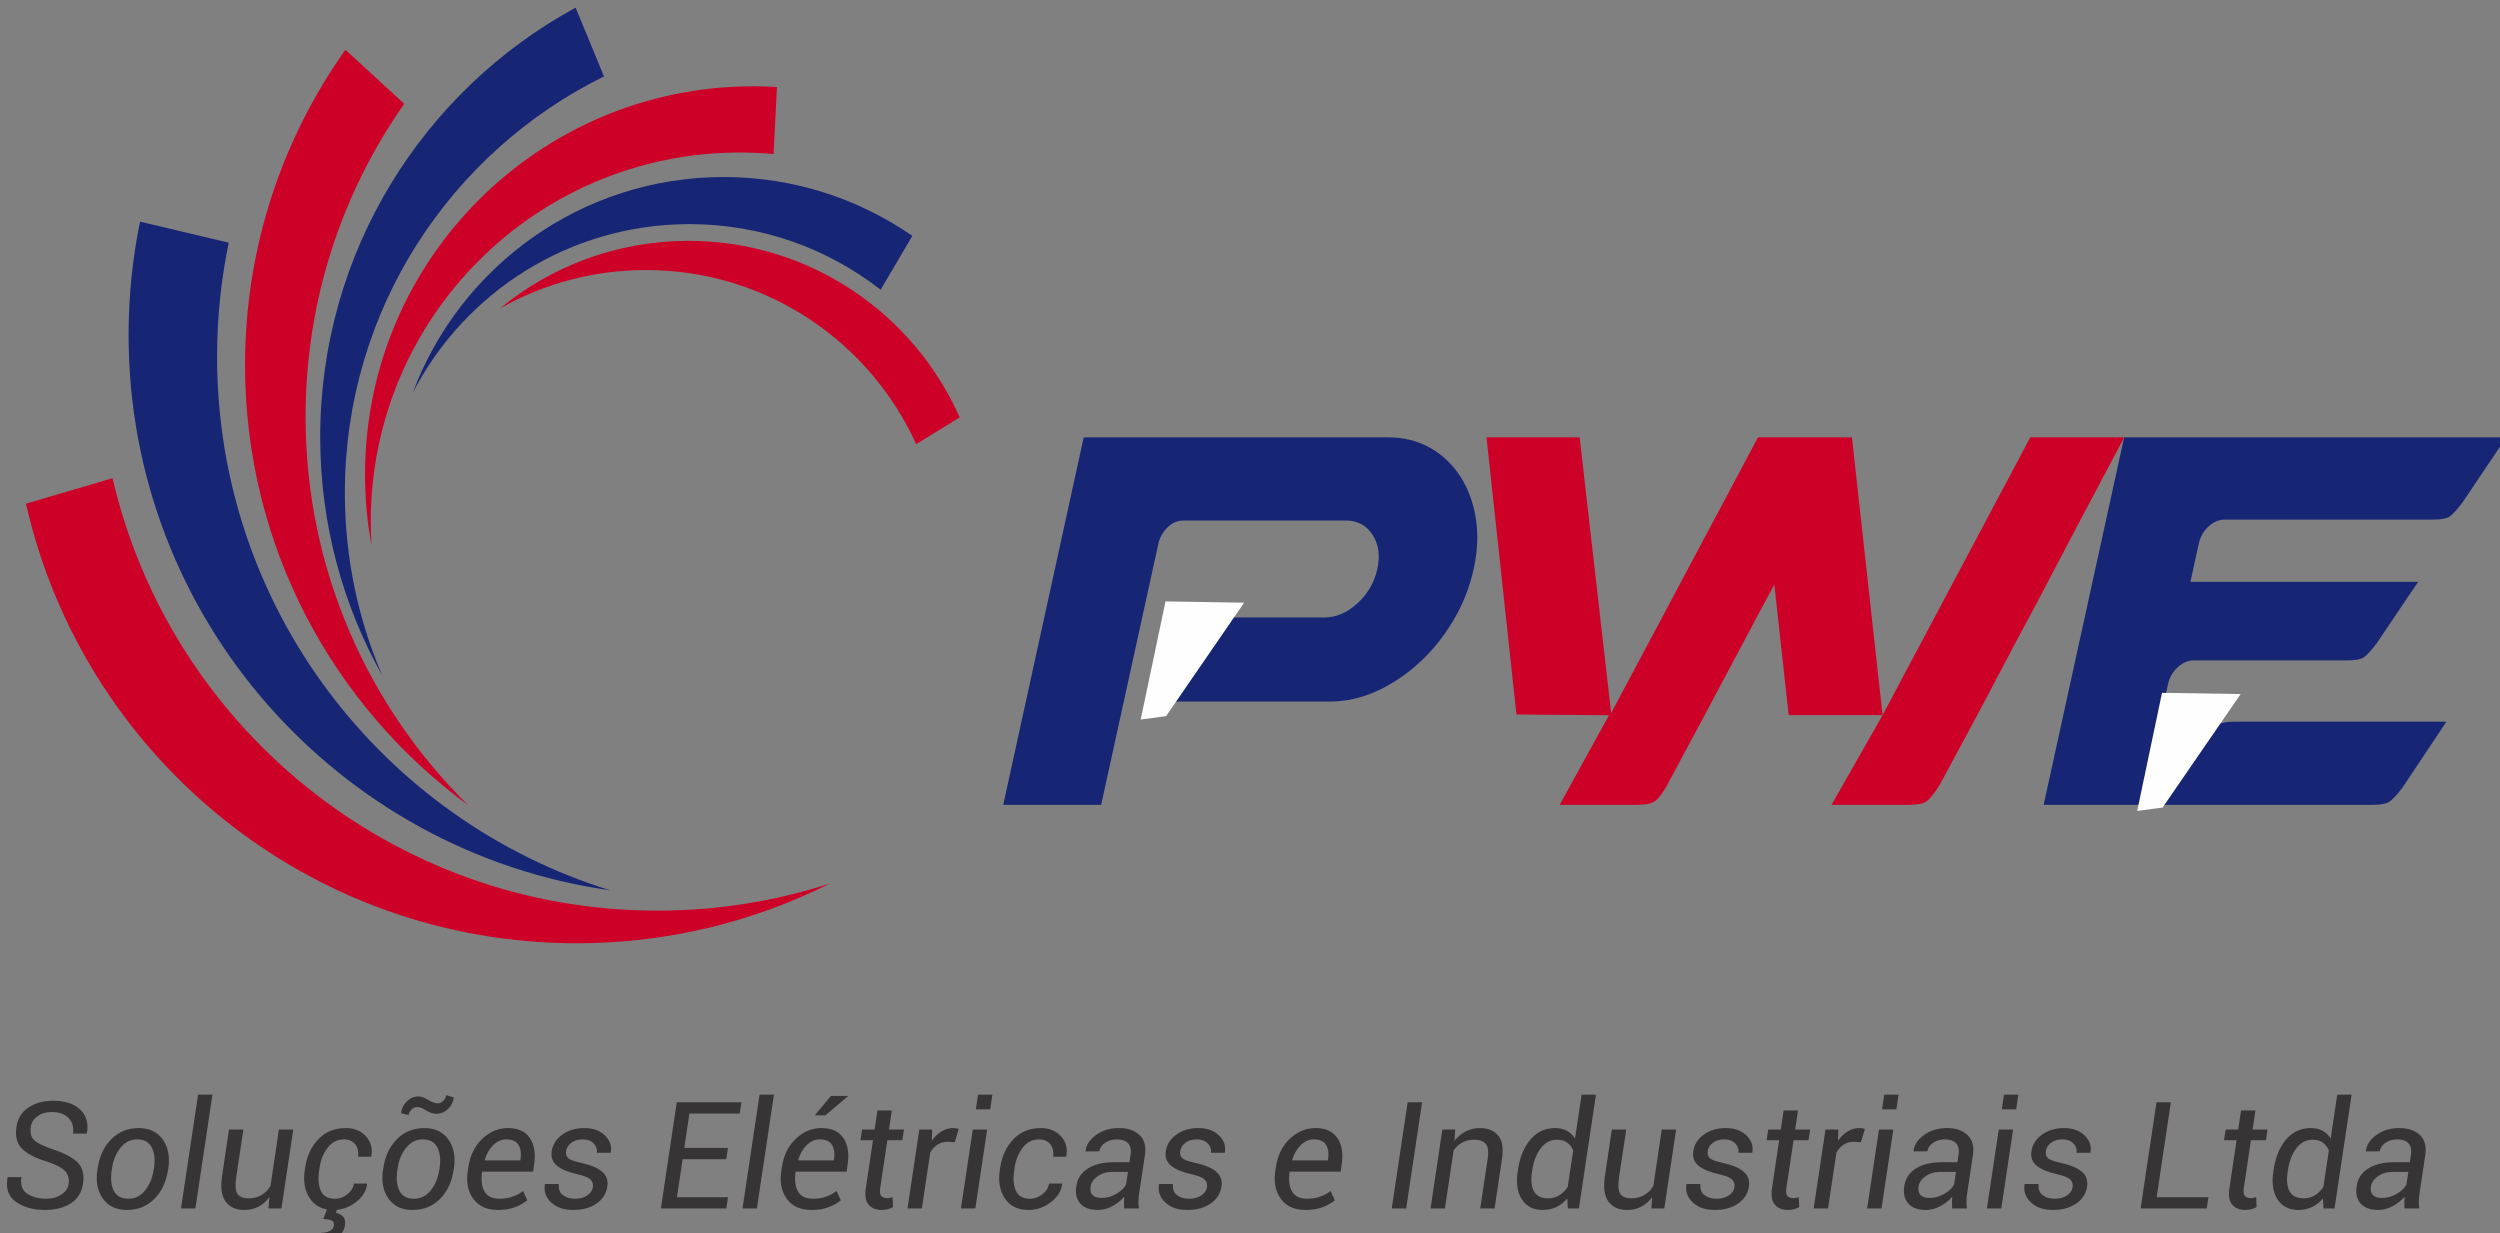 <svg xmlns="http://www.w3.org/2000/svg" xmlns:xlink="http://www.w3.org/1999/xlink" xml:space="preserve" width="86.732mm" height="42.78mm" style="shape-rendering:geometricPrecision; text-rendering:geometricPrecision; image-rendering:optimizeQuality; fill-rule:evenodd; clip-rule:evenodd" viewBox="0 0 8673.2 4278"><rect x="0" y="0" width="8673.2" height="4278" fill="#808080" stroke="none"/> <defs>  <style type="text/css">   <![CDATA[    .str0 {stroke:#FEFEFE;stroke-width:20;stroke-miterlimit:22.926}    .fil3 {fill:#FEFEFE}    .fil2 {fill:#373435;fill-rule:nonzero}    .fil1 {fill:#162674;fill-rule:nonzero}    .fil0 {fill:#CD0028;fill-rule:nonzero}   ]]>  </style> </defs> <g id="Camada_x0020_1">    <path class="fil0" d="M2878.97 3065.18c-264.11,132.66 -562.33,207.31 -877.97,207.31 -932.86,0 -1713.44,-651.88 -1910.87,-1525.06l300.28 -88.64c199.25,859.72 969.88,1500.43 1890.27,1500.43 208.75,0 409.83,-32.99 598.29,-94.04z"></path>  <path class="fil1" d="M2117.23 3088.82c-944.64,-133.49 -1671.17,-945.24 -1671.17,-1926.68 0,-134.7 13.68,-266.22 39.76,-393.18l307.74 72.98c-26.54,127.72 -40.45,260.07 -40.45,395.62 0,870.44 573.96,1606.85 1364.12,1851.26z"></path>  <path class="fil0" d="M1623.93 2793.41c-469.2,-344.46 -773.82,-899.94 -773.82,-1526.58 0,-407.63 128.94,-785.15 348.18,-1094.09l204.19 187.31c-215.74,307.35 -342.32,681.83 -342.32,1085.81 0,527.36 215.75,1004.39 563.77,1347.55z"></path>  <path class="fil1" d="M1196.39 1709.57c0,225.1 46.22,439.33 129.69,633.87 -137.07,-244.64 -215.21,-526.75 -215.21,-827.11 0,-643.14 358.28,-1202.58 886.1,-1489.79l98.44 238.55c-532.6,262.43 -899.02,810.7 -899.02,1444.48z"></path>  <path class="fil0" d="M2695.53 301.82l-11.79 232.7c-38.62,-3.5 -77.69,-5.33 -117.22,-5.33 -707.07,0 -1280.2,573.2 -1280.2,1280.2 0,28.05 0.92,55.88 2.66,83.55 -14.82,-79.98 -22.57,-162.46 -22.57,-246.77 0,-743.86 602.99,-1346.86 1346.86,-1346.86 27.59,0 55.04,0.83 82.26,2.51z"></path>  <path class="fil1" d="M3165.11 818.3l-109.93 186.86c-182.98,-142.61 -413.17,-227.6 -663.21,-227.6 -418.11,0 -780.81,237.72 -960.14,585.44 163.14,-437.36 584.6,-748.81 1078.73,-748.81 243.2,0 468.68,75.41 654.55,204.11z"></path>  <path class="fil0" d="M3329.46 1448.06l-150.97 92.75c-161.7,-356.24 -520.52,-603.92 -937.19,-603.92 -184.28,0 -357.22,48.43 -506.76,133.27 177.74,-146.57 405.57,-234.6 653.86,-234.6 420.02,0 781.19,251.71 941.06,612.5z"></path>  <path class="fil2" d="M238.08 4107.89c2.66,-18.81 -1.63,-34.12 -12.96,-45.75 -11.32,-11.67 -32.91,-22.73 -64.76,-33.18 -38.8,-11.74 -66.96,-26.53 -84.4,-44.23 -17.45,-17.71 -23.75,-42.91 -18.81,-75.67 4.21,-28.65 17.93,-50.92 41.34,-66.66 23.34,-15.81 52.18,-23.67 86.39,-23.67 39.63,0 70.57,10.03 92.69,30.06 22,20.14 30.06,47.58 23.98,82.58l-0.5 1.44 -47.84 0c3.19,-22.08 -1.9,-40.05 -15.4,-53.96 -13.56,-13.99 -33.17,-20.9 -58.98,-20.9 -19.07,0 -35.34,4.82 -48.72,14.51 -13.37,9.77 -21.17,21.74 -23.14,36.11 -3,20.37 0.53,35.76 10.79,46.21 10.19,10.34 32.23,21.24 66.17,32.72 39.63,12.96 68.06,28.16 85.31,45.41 17.37,17.3 23.53,42.15 18.66,74.57 -4.56,29.79 -18.81,52.33 -42.64,67.53 -23.86,15.2 -53.73,22.73 -89.65,22.8 -39.56,-0.07 -72.66,-9.16 -99.34,-27.4 -26.75,-18.2 -36.86,-46.52 -30.21,-84.98l0.68 -1.55 47.58 0c-4.06,27.06 2.78,46.21 20.49,57.69 17.71,11.51 39.9,17.21 66.58,17.21 19.34,0 36.44,-4.75 51.11,-14.25 14.71,-9.61 23.15,-21.78 25.58,-36.64zm100.71 -54.83c6.23,-42.07 22.12,-75.75 47.66,-101.25 25.57,-25.46 57.34,-38.23 95.27,-38.23 36.45,0 64.08,13.19 82.92,39.64 18.74,26.41 25.24,59.67 19.35,99.84l-1.03 5.51c-6.38,42.33 -22.38,76.12 -47.84,101.31 -25.5,25.24 -57.28,37.86 -95.35,37.93 -36.45,-0.07 -64.12,-13.22 -82.93,-39.56 -18.73,-26.26 -25.12,-59.51 -19.08,-99.68l1.03 -5.51zm48.8 5.51c-4.49,30.06 -2.09,54.27 7.33,72.66 9.5,18.39 26.34,27.55 50.62,27.55 22.8,0 41.96,-9.5 57.62,-28.69 15.61,-19.15 25.53,-43.02 29.94,-71.52l1.07 -5.51c4.4,-29.72 1.78,-53.82 -7.79,-72.4 -9.51,-18.55 -26.34,-27.78 -50.44,-27.78 -22.99,0 -42.22,9.58 -57.87,28.92 -15.55,19.34 -25.39,43.1 -29.46,71.26l-1.02 5.51zm290.31 133.88l-49.94 0 59.25 -394.7 49.82 0 -59.13 394.7zm253.71 0l2.85 -39.22c-10.8,14.52 -23.49,25.58 -38.08,33.18 -14.6,7.6 -30.82,11.33 -48.72,11.4 -28.85,-0.07 -50.43,-9.69 -64.76,-29.03 -14.33,-19.35 -18.47,-48.88 -12.43,-88.7l23.98 -161.4 49.94 0 -24.36 161.93c-4.49,30.21 -3.38,50.5 3.53,60.96 6.92,10.45 19.69,15.73 38.27,15.73 17.37,0 32.5,-3.8 45.26,-11.33 12.89,-7.48 23.34,-18.05 31.43,-31.69l29.04 -195.6 49.9 0 -41.01 273.77 -44.84 0zm231.32 -33.67c14.67,0 28.58,-5.09 41.88,-15.39 13.23,-10.37 20.98,-22.8 23.41,-37.47l45 0 0.53 1.56c-3.04,24.59 -16.26,45.75 -39.56,63.54 -23.41,17.82 -49.06,26.72 -77.03,26.79 -36.83,-0.07 -64.11,-13.22 -81.9,-39.64 -17.78,-26.45 -23.83,-58.83 -18.13,-97.25l1.56 -10.71c6.04,-39.91 21.4,-72.74 46.02,-98.28 24.63,-25.58 56.25,-38.35 94.94,-38.35 29.53,0 52.86,9.58 70.04,28.66 17.17,19 23.41,42.22 18.47,69.54l-0.5 1.3 -45.53 0c2.51,-17.37 -0.68,-31.81 -9.57,-43.21 -9.01,-11.41 -21.85,-16.99 -38.8,-16.99 -23.41,0 -42.49,9.58 -57.16,28.92 -14.71,19.34 -23.94,42.14 -27.82,68.41l-1.56 10.71c-4.33,28.32 -2.43,51.73 5.85,70.19 8.21,18.4 24.9,27.67 49.86,27.67zm7.26 35.76l-5.01 13.11c10.6,1.9 19,6.31 25.23,13.23 6.27,6.92 8.36,17.1 6.39,30.55 -2.59,16.76 -11.14,29.72 -25.77,39.15 -14.59,9.31 -34.36,13.98 -59.32,13.98l2.31 -27.55c11.67,0 21.63,-2.09 29.84,-6.23 8.28,-4.14 13.11,-10.26 14.4,-18.55 1.22,-8.47 -0.95,-14.17 -6.38,-17.21 -5.55,-3.01 -15.55,-5.17 -30.25,-6.27l13.14 -34.21 35.42 0zm159.5 -141.48c6.24,-42.07 22.12,-75.75 47.66,-101.25 25.58,-25.46 57.35,-38.23 95.28,-38.23 36.44,0 64.07,13.19 82.92,39.64 18.74,26.41 25.23,59.67 19.34,99.84l-1.02 5.51c-6.39,42.33 -22.39,76.12 -47.85,101.31 -25.5,25.24 -57.27,37.86 -95.35,37.93 -36.45,-0.07 -64.11,-13.22 -82.92,-39.56 -18.74,-26.26 -25.12,-59.51 -19.08,-99.68l1.02 -5.51zm48.8 5.51c-4.48,30.06 -2.09,54.27 7.34,72.66 9.5,18.39 26.33,27.55 50.62,27.55 22.8,0 41.95,-9.5 57.61,-28.69 15.62,-19.15 25.54,-43.02 29.95,-71.52l1.06 -5.51c4.41,-29.72 1.79,-53.82 -7.79,-72.4 -9.5,-18.55 -26.34,-27.78 -50.43,-27.78 -22.99,0 -42.22,9.58 -57.88,28.92 -15.54,19.34 -25.39,43.1 -29.45,71.26l-1.03 5.51zm195.99 -251.17c-2.36,16.34 -9.28,29.91 -20.75,40.63 -11.48,10.68 -24.86,16.03 -40.25,16.03 -11.33,0 -22.95,-3.87 -35.15,-11.74 -12.16,-7.87 -22.62,-11.74 -31.36,-11.74 -6.91,0 -13.3,2.77 -19.07,8.28 -5.89,5.63 -9.24,12.2 -10.3,19.8l-26.34 -6.57c2.09,-16.23 8.82,-29.99 20.41,-41.27 11.55,-11.33 25.12,-16.95 40.59,-16.95 8.81,0 19.87,3.99 33.17,11.93 13.27,7.87 24.44,11.82 33.41,11.82 6.57,0 12.77,-2.74 18.73,-8.21 5.89,-5.43 9.43,-12.16 10.64,-20.1l26.27 8.09zm152.96 390.41c-37.74,-0.07 -66.16,-12.77 -85.17,-38.27 -18.92,-25.46 -25.38,-58.37 -19.34,-98.62l1.82 -11.13c5.86,-40.86 21.93,-73.77 48.19,-98.74 26.26,-24.96 55.94,-37.47 89.2,-37.47 35.26,0 60.65,11.56 76.19,34.7 15.47,23.07 20.45,53.2 14.86,90.33l-3.8 26.26 -177.06 0c-3.91,29.04 -1.06,51.99 8.56,68.75 9.65,16.76 27.09,25.16 52.4,25.16 16.15,0 31.28,-2.43 45.19,-7.37 13.91,-4.83 25.92,-11.4 36.03,-19.69l14.67 32.42c-11.14,9.39 -25.24,17.44 -42.23,23.9 -17.02,6.5 -36.9,9.7 -59.51,9.77zm28.84 -244.93c-16.68,0 -31.8,6.72 -45.45,20.18 -13.53,13.49 -23.29,30.52 -29.18,51.15l0.53 1.45 123.24 0 0.53 -4.03c3.01,-20.41 0.58,-36.98 -7.18,-49.67 -7.67,-12.77 -21.85,-19.08 -42.49,-19.08zm300.65 165.88c1.52,-11.21 -1.33,-20.29 -8.55,-27.02 -7.26,-6.72 -22.31,-12.77 -45.11,-17.97 -31.35,-6.88 -54.84,-16.57 -70.46,-29.11 -15.66,-12.51 -21.85,-29.19 -18.85,-50.09 3.19,-23.3 15.32,-42.57 36.29,-57.96 20.98,-15.35 46.82,-23.03 77.3,-23.03 29.72,0 53.36,8.55 70.92,25.54 17.52,17.1 24.36,36.64 20.44,58.75l-0.49 1.56 -47.85 0c1.71,-12.2 -1.9,-22.99 -10.9,-32.41 -8.9,-9.51 -21.4,-14.14 -37.4,-14.14 -16.91,0 -30.4,3.95 -40.59,12.01 -10.26,8.02 -16.07,17.33 -17.63,28.12 -1.56,11.17 1.06,19.61 7.6,25.31 6.58,5.81 21.43,11.06 44.5,16 32.57,7.07 56.67,17.1 72.1,30.14 15.58,12.96 21.85,29.87 19,50.77 -3.54,25.16 -16.04,45.19 -37.63,60.12 -21.62,14.94 -48.45,22.39 -80.53,22.46 -33.4,-0.07 -59.24,-8.97 -77.52,-26.87 -18.32,-17.86 -25.31,-38.42 -21.17,-61.75l0.49 -1.45 47.85 0c-1.52,17.67 3.31,30.56 14.44,38.77 11.14,8.21 24.97,12.27 41.46,12.27 17.1,0 31.28,-3.8 42.57,-11.32 11.25,-7.6 17.9,-17.18 19.72,-28.7zm462.62 -97.13l-151.33 0 -19.76 131.87 177.13 0 -5.78 38.95 -226.99 0 55.1 -368.44 224.22 0 -5.77 39.22 -174.67 0 -17.71 119.18 151.6 0 -6.04 39.22zm106.33 170.82l-49.94 0 59.25 -394.7 49.83 0 -59.14 394.7zm189.22 5.36c-37.74,-0.07 -66.16,-12.77 -85.16,-38.27 -18.93,-25.46 -25.39,-58.37 -19.35,-98.62l1.83 -11.13c5.85,-40.86 21.92,-73.77 48.18,-98.74 26.26,-24.96 55.95,-37.47 89.2,-37.47 35.27,0 60.65,11.56 76.2,34.7 15.46,23.07 20.44,53.2 14.86,90.33l-3.81 26.26 -177.05 0c-3.92,29.04 -1.07,51.99 8.55,68.75 9.65,16.76 27.09,25.16 52.4,25.16 16.16,0 31.28,-2.43 45.19,-7.37 13.91,-4.83 25.92,-11.4 36.03,-19.69l14.67 32.42c-11.14,9.39 -25.24,17.44 -42.23,23.9 -17.02,6.5 -36.9,9.7 -59.51,9.77zm28.85 -244.93c-16.69,0 -31.81,6.72 -45.46,20.18 -13.53,13.49 -23.29,30.52 -29.18,51.15l0.53 1.45 123.24 0 0.54 -4.03c3,-20.41 0.57,-36.98 -7.19,-49.67 -7.67,-12.77 -21.85,-19.08 -42.48,-19.08zm38.84 -150.72l57.95 0 0.53 1.44 -77.45 65.82 -35.68 0 -0.54 -1.29 55.19 -65.97zm211.18 50.43l-9.84 66.09 51.91 0 -5.62 36.93 -51.92 0 -24.77 166.27c-2.02,13.3 -0.8,22.46 3.68,27.4 4.52,4.98 11.17,7.49 20.14,7.49 2.66,0 5.97,-0.34 9.77,-1.1 3.8,-0.8 6.8,-1.56 9.16,-2.44l1.79 34.13c-4.22,3.12 -10.11,5.51 -17.6,7.52 -7.52,1.91 -14.78,2.86 -21.85,2.93 -19.61,-0.07 -34.66,-6.23 -45.19,-18.47 -10.53,-12.35 -13.79,-31.54 -9.77,-57.46l24.82 -166.27 -43.55 0 5.62 -36.93 43.52 0 9.84 -66.09 49.86 0zm218.33 110.13l-25.31 -1.56c-12.96,0 -24.43,3.27 -34.35,9.77 -10.04,6.46 -18.44,15.62 -25.31,27.44l-29.11 194.08 -49.87 0 40.97 -273.77 44.54 0 -1.02 38.68c9.76,-13.83 20.9,-24.55 33.44,-32.22 12.43,-7.68 26.26,-11.56 41.2,-11.56 3.53,0 7.06,0.34 10.52,0.95 3.46,0.57 6.23,1.18 8.21,1.9l-13.91 46.29zm71.45 229.73l-49.94 0 41.05 -273.77 49.82 0 -40.93 273.77zm51.53 -343.82l-49.82 0 7.6 -50.88 49.82 0 -7.6 50.88zm138.98 310.15c14.67,0 28.58,-5.09 41.88,-15.39 13.23,-10.37 20.98,-22.8 23.41,-37.47l45 0 0.53 1.56c-3.04,24.59 -16.27,45.75 -39.56,63.54 -23.41,17.82 -49.07,26.72 -77.04,26.79 -36.82,-0.07 -64.11,-13.22 -81.89,-39.64 -17.79,-26.45 -23.83,-58.83 -18.13,-97.25l1.56 -10.71c6.04,-39.91 21.39,-72.74 46.02,-98.28 24.63,-25.58 56.24,-38.35 94.93,-38.35 29.53,0 52.86,9.58 70.04,28.66 17.18,19 23.41,42.22 18.47,69.54l-0.49 1.3 -45.53 0c2.51,-17.37 -0.68,-31.81 -9.58,-43.21 -9,-11.41 -21.85,-16.99 -38.8,-16.99 -23.41,0 -42.49,9.58 -57.16,28.92 -14.7,19.34 -23.94,42.14 -27.81,68.41l-1.56 10.71c-4.34,28.32 -2.44,51.73 5.85,70.19 8.21,18.4 24.89,27.67 49.86,27.67zm325.69 33.67c-0.34,-9.42 -0.53,-17.1 -0.53,-22.88 0,-5.89 0.34,-11.74 1.02,-17.9 -11.28,13.04 -25.12,23.95 -41.34,32.84 -16.34,8.82 -33.03,13.23 -50.02,13.3 -27.47,-0.07 -47.84,-7.45 -61.07,-22.19 -13.3,-14.79 -17.97,-34.81 -14.06,-60.12 3.88,-26.95 17.33,-47.58 40.47,-61.91 23.07,-14.37 53.06,-21.51 89.85,-21.51l54.15 0 4.07 -27.14c2.51,-16.68 -0.46,-29.53 -8.82,-38.61 -8.28,-8.97 -21.51,-13.45 -39.56,-13.45 -15.36,0 -28.85,3.95 -40.51,12.08 -11.67,8.1 -18.21,17.79 -19.69,29.11l-47.58 0.5 -0.27 -1.56c1.98,-20.71 14.07,-39.11 36.18,-55.26 22.12,-16.07 48.91,-24.17 80.5,-24.17 29.79,0 53.31,8.02 70.3,23.91 17.03,16 23.49,38.61 19.27,67.99l-19.76 131.79c-1.67,10.26 -2.7,19.84 -2.85,28.77 -0.27,8.78 0.23,17.6 1.63,26.41l-51.38 0zm-77.22 -36.44c17.18,0 33.93,-4.75 50.09,-14.18 16.22,-9.42 27.47,-20.03 33.67,-31.84l6.84 -44.32 -55.91 0c-19.42,0 -36.1,5.17 -50.08,15.47 -14.07,10.26 -21.93,22.08 -23.83,35.38 -1.98,12.69 0.26,22.39 6.72,29.19 6.5,6.91 17.3,10.3 32.5,10.3zm364.68 -37.25c1.52,-11.21 -1.33,-20.29 -8.55,-27.02 -7.26,-6.72 -22.31,-12.77 -45.11,-17.97 -31.35,-6.88 -54.84,-16.57 -70.46,-29.11 -15.66,-12.51 -21.85,-29.19 -18.85,-50.09 3.19,-23.3 15.32,-42.57 36.29,-57.96 20.98,-15.35 46.82,-23.03 77.3,-23.03 29.72,0 53.36,8.55 70.92,25.54 17.52,17.1 24.36,36.64 20.44,58.75l-0.49 1.56 -47.85 0c1.71,-12.2 -1.9,-22.99 -10.9,-32.41 -8.9,-9.51 -21.4,-14.14 -37.4,-14.14 -16.91,0 -30.4,3.95 -40.59,12.01 -10.26,8.02 -16.07,17.33 -17.63,28.12 -1.56,11.17 1.06,19.61 7.6,25.31 6.57,5.81 21.43,11.06 44.5,16 32.57,7.07 56.67,17.1 72.09,30.14 15.59,12.96 21.86,29.87 19.01,50.77 -3.54,25.16 -16.04,45.19 -37.63,60.12 -21.62,14.94 -48.45,22.39 -80.53,22.46 -33.4,-0.07 -59.24,-8.97 -77.52,-26.87 -18.32,-17.86 -25.31,-38.42 -21.17,-61.75l0.49 -1.45 47.85 0c-1.52,17.67 3.3,30.56 14.44,38.77 11.13,8.21 24.97,12.27 41.46,12.27 17.1,0 31.28,-3.8 42.57,-11.32 11.24,-7.6 17.9,-17.18 19.72,-28.7zm341.61 79.05c-37.73,-0.07 -66.16,-12.77 -85.16,-38.27 -18.93,-25.46 -25.39,-58.37 -19.35,-98.62l1.83 -11.13c5.85,-40.86 21.93,-73.77 48.19,-98.74 26.26,-24.96 55.94,-37.47 89.19,-37.47 35.27,0 60.65,11.56 76.2,34.7 15.47,23.07 20.44,53.2 14.86,90.33l-3.8 26.26 -177.06 0c-3.92,29.04 -1.07,51.99 8.55,68.75 9.65,16.76 27.1,25.16 52.41,25.16 16.15,0 31.27,-2.43 45.18,-7.37 13.91,-4.83 25.92,-11.4 36.03,-19.69l14.67 32.42c-11.14,9.39 -25.24,17.44 -42.22,23.9 -17.03,6.5 -36.9,9.7 -59.52,9.77zm28.85 -244.93c-16.69,0 -31.81,6.72 -45.45,20.18 -13.53,13.49 -23.3,30.52 -29.19,51.15l0.53 1.45 123.25 0 0.53 -4.03c3,-20.41 0.57,-36.98 -7.18,-49.67 -7.68,-12.77 -21.86,-19.08 -42.49,-19.08zm320.6 239.57l-50.09 0 55.18 -368.44 50.09 0 -55.18 368.44zm167.71 -234.59c11.13,-14.14 24.17,-25.05 39.14,-32.72 14.93,-7.68 31.16,-11.56 48.68,-11.56 28.5,0 49.86,8.78 63.92,26.23 14.1,17.48 18.4,44.08 13.04,79.8l-25.81 172.84 -49.86 0 25.85 -171.77c3.72,-24.97 1.55,-42.34 -6.39,-51.99 -7.86,-9.77 -21.85,-14.63 -41.73,-14.63 -14.86,0 -28.16,3.3 -39.98,9.76 -11.85,6.5 -21.77,15.47 -29.9,26.95l-30.29 201.68 -49.86 0 40.96 -273.77 44.54 0 -2.31 39.18zm219.66 102.8c6.72,-45.8 21.39,-81.71 44.04,-107.78 22.61,-26.19 51.04,-39.3 85.24,-39.3 15.7,0 29.38,3.19 40.86,9.39 11.55,6.23 20.98,15.31 28.23,27.06l22.81 -152.28 49.82 0 -59.25 394.7 -38.15 0 -2.25 -34.62c-10.98,13.11 -23.6,23.03 -37.77,29.8 -14.14,6.72 -29.95,10.11 -47.32,10.18 -32.22,-0.07 -56.2,-12.27 -72.13,-36.71 -15.81,-24.44 -20.78,-56.21 -14.93,-95.16l0.8 -5.28zm49.13 5.28c-4.4,28.5 -2.16,50.85 6.66,67 8.89,16.23 25.31,24.36 49.21,24.36 14.33,0 27.21,-3.46 38.46,-10.38 11.29,-6.91 21.24,-16.57 29.6,-28.84l19.01 -126.78c-4.75,-11.48 -11.67,-20.56 -20.91,-27.21 -9.15,-6.65 -20.9,-10.03 -35.3,-10.03 -22.92,0 -41.8,10.03 -56.78,29.98 -14.93,20.03 -24.7,45.53 -29.26,76.62l-0.69 5.28zm414.13 126.51l2.85 -39.22c-10.79,14.52 -23.49,25.58 -38.08,33.18 -14.59,7.6 -30.82,11.33 -48.72,11.4 -28.84,-0.07 -50.43,-9.69 -64.76,-29.03 -14.33,-19.35 -18.47,-48.88 -12.43,-88.7l23.98 -161.4 49.94 0 -24.36 161.93c-4.48,30.21 -3.38,50.5 3.54,60.96 6.91,10.45 19.68,15.73 38.27,15.73 17.36,0 32.49,-3.8 45.26,-11.33 12.88,-7.48 23.33,-18.05 31.43,-31.69l29.03 -195.6 49.9 0 -41.01 273.77 -44.84 0zm288.26 -73.69c1.52,-11.21 -1.33,-20.29 -8.55,-27.02 -7.26,-6.72 -22.31,-12.77 -45.11,-17.97 -31.36,-6.88 -54.84,-16.57 -70.46,-29.11 -15.66,-12.51 -21.86,-29.19 -18.85,-50.09 3.19,-23.3 15.31,-42.57 36.29,-57.96 20.98,-15.35 46.82,-23.03 77.3,-23.03 29.72,0 53.36,8.55 70.91,25.54 17.52,17.1 24.36,36.64 20.45,58.75l-0.49 1.56 -47.85 0c1.71,-12.2 -1.9,-22.99 -10.91,-32.41 -8.89,-9.51 -21.39,-14.14 -37.39,-14.14 -16.91,0 -30.41,3.95 -40.59,12.01 -10.26,8.02 -16.08,17.33 -17.63,28.12 -1.56,11.17 1.06,19.61 7.6,25.31 6.57,5.81 21.43,11.06 44.5,16 32.57,7.07 56.66,17.1 72.09,30.14 15.58,12.96 21.85,29.87 19,50.77 -3.53,25.16 -16.03,45.19 -37.62,60.12 -21.62,14.94 -48.45,22.39 -80.53,22.46 -33.4,-0.07 -59.25,-8.97 -77.53,-26.87 -18.31,-17.86 -25.31,-38.42 -21.16,-61.75l0.49 -1.45 47.85 0c-1.52,17.67 3.3,30.56 14.44,38.77 11.13,8.21 24.97,12.27 41.46,12.27 17.1,0 31.28,-3.8 42.56,-11.32 11.25,-7.6 17.9,-17.18 19.73,-28.7zm220.42 -266.17l-9.85 66.09 51.92 0 -5.63 36.93 -51.91 0 -24.78 166.27c-2.01,13.3 -0.8,22.46 3.69,27.4 4.52,4.98 11.17,7.49 20.14,7.49 2.66,0 5.97,-0.34 9.77,-1.1 3.8,-0.8 6.8,-1.56 9.16,-2.44l1.78 34.13c-4.22,3.12 -10.11,5.51 -17.59,7.52 -7.53,1.91 -14.79,2.86 -21.86,2.93 -19.61,-0.07 -34.66,-6.23 -45.18,-18.47 -10.53,-12.35 -13.8,-31.54 -9.77,-57.46l24.82 -166.27 -43.56 0 5.63 -36.93 43.51 0 9.85 -66.09 49.86 0zm218.33 110.13l-25.31 -1.56c-12.96,0 -24.44,3.27 -34.36,9.77 -10.03,6.46 -18.43,15.62 -25.31,27.44l-29.11 194.08 -49.86 0 40.97 -273.77 44.54 0 -1.03 38.68c9.77,-13.83 20.9,-24.55 33.45,-32.22 12.42,-7.68 26.26,-11.56 41.19,-11.56 3.54,0 7.07,0.34 10.53,0.95 3.46,0.57 6.23,1.18 8.21,1.9l-13.91 46.29zm71.44 229.73l-49.93 0 41.04 -273.77 49.82 0 -40.93 273.77zm51.54 -343.82l-49.83 0 7.61 -50.88 49.82 0 -7.6 50.88zm193.4 343.82c-0.34,-9.42 -0.53,-17.1 -0.53,-22.88 0,-5.89 0.34,-11.74 1.02,-17.9 -11.29,13.04 -25.12,23.95 -41.35,32.84 -16.34,8.82 -33.02,13.23 -50.01,13.3 -27.48,-0.07 -47.85,-7.45 -61.07,-22.19 -13.3,-14.79 -17.98,-34.81 -14.06,-60.12 3.87,-26.95 17.33,-47.58 40.47,-61.91 23.07,-14.37 53.05,-21.51 89.84,-21.51l54.16 0 4.06 -27.14c2.51,-16.68 -0.45,-29.53 -8.81,-38.61 -8.29,-8.97 -21.51,-13.45 -39.57,-13.45 -15.35,0 -28.84,3.95 -40.51,12.08 -11.66,8.1 -18.2,17.79 -19.68,29.11l-47.58 0.5 -0.27 -1.56c1.98,-20.71 14.06,-39.11 36.18,-55.26 22.12,-16.07 48.91,-24.17 80.49,-24.17 29.8,0 53.32,8.02 70.31,23.91 17.02,16 23.48,38.61 19.27,67.99l-19.77 131.79c-1.67,10.26 -2.69,19.84 -2.85,28.77 -0.26,8.78 0.23,17.6 1.64,26.41l-51.38 0zm-77.23 -36.44c17.18,0 33.94,-4.75 50.09,-14.18 16.23,-9.42 27.48,-20.03 33.67,-31.84l6.84 -44.32 -55.9 0c-19.42,0 -36.1,5.17 -50.09,15.47 -14.06,10.26 -21.93,22.08 -23.83,35.38 -1.97,12.69 0.27,22.39 6.73,29.19 6.5,6.91 17.29,10.3 32.49,10.3zm247.83 36.44l-49.94 0 41.04 -273.77 49.82 0 -40.92 273.77zm51.53 -343.82l-49.82 0 7.6 -50.88 49.82 0 -7.6 50.88zm195.91 270.13c1.52,-11.21 -1.33,-20.29 -8.55,-27.02 -7.26,-6.72 -22.31,-12.77 -45.11,-17.97 -31.36,-6.88 -54.84,-16.57 -70.46,-29.11 -15.66,-12.51 -21.86,-29.19 -18.85,-50.09 3.19,-23.3 15.31,-42.57 36.29,-57.96 20.98,-15.35 46.82,-23.03 77.3,-23.03 29.72,0 53.36,8.55 70.91,25.54 17.52,17.1 24.36,36.64 20.45,58.75l-0.49 1.56 -47.85 0c1.71,-12.2 -1.9,-22.99 -10.91,-32.41 -8.89,-9.51 -21.39,-14.14 -37.39,-14.14 -16.91,0 -30.41,3.95 -40.59,12.01 -10.26,8.02 -16.08,17.33 -17.63,28.12 -1.56,11.17 1.06,19.61 7.6,25.31 6.57,5.81 21.43,11.06 44.5,16 32.57,7.07 56.66,17.1 72.09,30.14 15.58,12.96 21.85,29.87 19,50.77 -3.53,25.16 -16.03,45.19 -37.62,60.12 -21.62,14.94 -48.46,22.39 -80.53,22.46 -33.41,-0.07 -59.25,-8.97 -77.53,-26.87 -18.32,-17.86 -25.31,-38.42 -21.17,-61.75l0.5 -1.45 47.85 0c-1.52,17.67 3.3,30.56 14.44,38.77 11.13,8.21 24.96,12.27 41.46,12.27 17.1,0 31.28,-3.8 42.56,-11.32 11.25,-7.6 17.9,-17.18 19.73,-28.7zm291.52 34.74l179.64 0 -5.81 38.95 -229.47 0 55.11 -368.44 49.82 0 -49.29 329.49zm342.64 -300.91l-9.84 66.09 51.91 0 -5.62 36.93 -51.92 0 -24.77 166.27c-2.02,13.3 -0.8,22.46 3.68,27.4 4.52,4.98 11.18,7.49 20.14,7.49 2.66,0 5.97,-0.34 9.77,-1.1 3.8,-0.8 6.8,-1.56 9.16,-2.44l1.79 34.13c-4.22,3.12 -10.11,5.51 -17.6,7.52 -7.52,1.91 -14.78,2.86 -21.85,2.93 -19.61,-0.07 -34.66,-6.23 -45.19,-18.47 -10.53,-12.35 -13.79,-31.54 -9.76,-57.46l24.81 -166.27 -43.55 0 5.62 -36.93 43.52 0 9.84 -66.09 49.86 0zm62.71 208.07c6.72,-45.8 21.39,-81.71 44.04,-107.78 22.62,-26.19 51.04,-39.3 85.25,-39.3 15.69,0 29.37,3.19 40.85,9.39 11.55,6.23 20.98,15.31 28.24,27.06l22.8 -152.28 49.82 0 -59.25 394.7 -38.15 0 -2.24 -34.62c-10.99,13.11 -23.6,23.03 -37.78,29.8 -14.14,6.72 -29.95,10.11 -47.31,10.18 -32.23,-0.07 -56.21,-12.27 -72.14,-36.71 -15.8,-24.44 -20.78,-56.21 -14.93,-95.16l0.8 -5.28zm49.14 5.28c-4.41,28.5 -2.17,50.85 6.65,67 8.89,16.23 25.31,24.36 49.21,24.36 14.33,0 27.21,-3.46 38.46,-10.38 11.29,-6.91 21.24,-16.57 29.61,-28.84l19 -126.78c-4.75,-11.48 -11.67,-20.56 -20.9,-27.21 -9.16,-6.65 -20.91,-10.03 -35.31,-10.03 -22.92,0 -41.8,10.03 -56.78,29.98 -14.93,20.03 -24.7,45.53 -29.26,76.62l-0.68 5.28zm405.34 126.51c-0.34,-9.42 -0.53,-17.1 -0.53,-22.88 0,-5.89 0.34,-11.74 1.03,-17.9 -11.29,13.04 -25.12,23.95 -41.35,32.84 -16.34,8.82 -33.03,13.23 -50.01,13.3 -27.48,-0.07 -47.85,-7.45 -61.08,-22.19 -13.3,-14.79 -17.97,-34.81 -14.06,-60.12 3.88,-26.95 17.33,-47.58 40.48,-61.91 23.06,-14.37 53.05,-21.51 89.84,-21.51l54.15 0 4.07 -27.14c2.51,-16.68 -0.46,-29.53 -8.82,-38.61 -8.28,-8.97 -21.51,-13.45 -39.56,-13.45 -15.35,0 -28.85,3.95 -40.51,12.08 -11.67,8.1 -18.21,17.79 -19.69,29.11l-47.58 0.5 -0.26 -1.56c1.97,-20.71 14.06,-39.11 36.17,-55.26 22.12,-16.07 48.92,-24.17 80.5,-24.17 29.79,0 53.32,8.02 70.3,23.91 17.03,16 23.49,38.61 19.27,67.99l-19.76 131.79c-1.67,10.26 -2.7,19.84 -2.85,28.77 -0.27,8.78 0.23,17.6 1.63,26.41l-51.38 0zm-77.22 -36.44c17.18,0 33.94,-4.75 50.09,-14.18 16.22,-9.42 27.47,-20.03 33.67,-31.84l6.84 -44.32 -55.9 0c-19.42,0 -36.11,5.17 -50.09,15.47 -14.06,10.26 -21.93,22.08 -23.83,35.38 -1.98,12.69 0.26,22.39 6.73,29.19 6.49,6.91 17.29,10.3 32.49,10.3z"></path>  <path class="fil1" d="M3480.48 2792.29l279.27 -1275.07 1055.15 0c55.23,0 104.13,12.16 146.68,36.48 42.55,24.32 77.27,57.09 104.14,98.33 26.88,41.23 44.89,89.33 54.02,144.31 9.13,54.98 6.76,114.18 -7.13,177.62 -13.89,63.44 -37.58,123.18 -71.02,179.21 -33.45,56.04 -72.65,104.67 -117.59,145.9 -44.93,41.24 -94.01,74.01 -147.21,98.33 -53.2,24.32 -107.43,36.48 -162.66,36.48l-615.98 0 152.23 -228.37c20.76,-27.49 37,-44.93 48.75,-52.34 11.75,-7.4 30.52,-11.1 56.3,-11.1l339.74 0c40.52,0 78.63,-16.38 114.35,-49.16 35.72,-32.78 58.67,-72.43 68.86,-118.95 10.19,-46.52 4.61,-86.16 -16.76,-118.94 -21.36,-32.77 -52.3,-49.16 -92.81,-49.16l-563.48 0c-20.26,0 -38.57,7.92 -54.93,23.79 -16.36,15.86 -27.1,35.42 -32.19,58.68l-197.99 903.96 -339.74 0zm5006.85 -288.63l-152.22 228.37c-20.75,27.49 -36.89,44.4 -48.41,50.75 -11.51,6.34 -30.16,9.51 -55.94,9.51l-731.97 0 152.22 -228.37c18.9,-27.49 34.12,-44.4 45.64,-50.75 11.52,-6.34 30.16,-9.51 55.94,-9.51l734.74 0zm-876.02 -212.51c-20.25,0 -39.02,7.92 -56.31,23.78 -17.28,15.87 -28.48,35.43 -33.57,58.69l-28.48 130.04 -63.22 288.63 -127.05 0 -212.69 0 279.28 -1275.07 1325.83 0 -151.52 225.2c-20.76,27.49 -36.43,44.4 -47.03,50.75 -10.59,6.34 -29.71,9.52 -57.33,9.52l-720.92 0c-20.26,0 -39.03,7.93 -56.32,23.79 -17.28,15.85 -28.47,35.41 -33.56,58.67l-29.18 133.22 789.98 0 -143.22 212.51c-20.75,27.49 -36.42,44.41 -47.02,50.75 -10.6,6.34 -29.71,9.52 -57.33,9.52l-530.34 0z"></path>  <path class="fil0" d="M7369.57 1517.22c-115.84,217.8 -219.67,414.45 -311.51,589.96 -40.15,74.01 -79.27,147.49 -117.34,220.44 -38.08,72.96 -72.57,137.97 -103.5,195.07 -30.91,57.09 -56.53,104.67 -76.83,142.73 -20.31,38.06 -31.85,59.21 -34.61,63.43 -19.37,29.61 -34.83,47.59 -46.34,53.93 -11.51,6.34 -31.09,9.51 -58.7,9.51l-266.74 0 177.2 -311.21 -325.81 -0.02 -49.77 -453.18c-43.38,80.36 -86.29,160.71 -128.76,241.07 -42.46,80.34 -81.57,153.83 -117.33,220.43 -35.76,66.61 -65.3,121.59 -88.61,164.94 -23.3,43.35 -36.57,68.19 -39.8,74.53 -17.53,29.61 -32.53,47.58 -44.96,53.93 -12.43,6.33 -32.48,9.51 -60.09,9.51l-265.2 0 171.14 -310.88 -321 -2.64 -103.93 -961.55 323.17 0 109.28 956.67 509.45 -956.67 325.94 0 106.28 963.86 512.44 -963.86 325.93 0z"></path>  <polygon class="fil3 str0" points="7427.21,2801.57 7496.9,2792.29 7754.59,2417.66 7508.73,2413.71 "></polygon>  <polygon class="fil3 str0" points="3970.04,2484.47 4039.72,2475.19 4297.41,2100.56 4051.55,2096.61 "></polygon> </g></svg>
